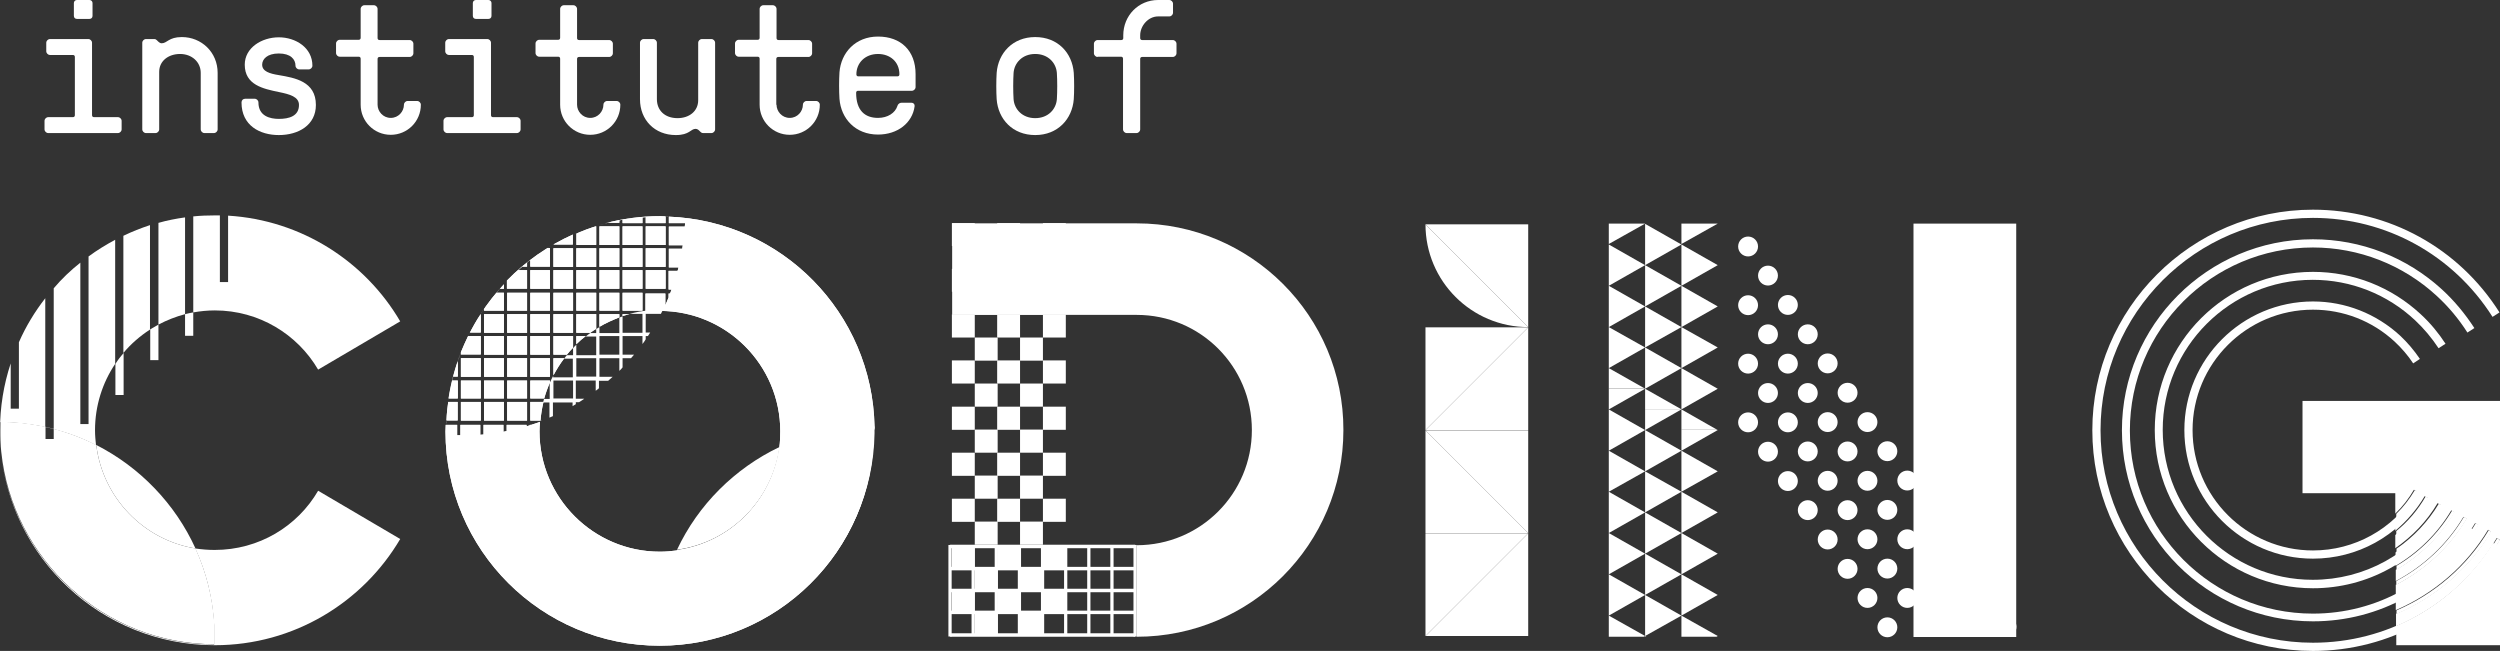 <?xml version="1.0" encoding="utf-8"?>
<!-- Generator: Adobe Illustrator 22.0.1, SVG Export Plug-In . SVG Version: 6.00 Build 0)  -->
<svg version="1.1" id="Layer_1" xmlns="http://www.w3.org/2000/svg" xmlns:xlink="http://www.w3.org/1999/xlink" x="0px" y="0px"
	 viewBox="0 0 1005.1 261.7" enable-background="new 0 0 1005.1 261.7" xml:space="preserve">
<rect x="0" y="0" width="1005.1" height="261.7" fill="#333333" stroke="none"/>
<g>
	<rect x="222.5" y="117.7" fill="#FFFFFF" width="7.9" height="7.2"/>
	<rect x="222.5" y="108.6" fill="#FFFFFF" width="7.9" height="7.5"/>
	<path fill="#FFFFFF" d="M230.6,94.4c0.4-0.2,0.7-0.3,1.1-0.5v4.6h8V91h-0.2c0.4-0.1,0.9-0.3,1.3-0.4
		C237.3,91.6,233.9,92.9,230.6,94.4z"/>
	<rect x="222.5" y="99.8" fill="#FFFFFF" width="7.9" height="7.5"/>
	<rect x="241" y="91" fill="#FFFFFF" width="8" height="7.5"/>
	<rect x="222.5" y="126.3" fill="#FFFFFF" width="7.9" height="7.5"/>
	<path fill="#FFFFFF" d="M222.5,150.9c1.3-2.4,2.7-4.7,4.4-6.9h-4.4V150.9z"/>
	<rect x="213.2" y="126.3" fill="#FFFFFF" width="7.9" height="7.5"/>
	<path fill="#FFFFFF" d="M222.5,142.6h5.4c0.8-1,1.6-1.9,2.5-2.8v-4.7h-7.9V142.6z"/>
	<rect x="213.2" y="117.7" fill="#FFFFFF" width="7.9" height="7.2"/>
	<rect x="213.2" y="135.1" fill="#FFFFFF" width="7.9" height="7.5"/>
	<rect x="241" y="117.7" fill="#FFFFFF" width="8" height="7.2"/>
	<rect x="213.2" y="108.6" fill="#FFFFFF" width="7.9" height="7.5"/>
	<rect x="259.6" y="91" fill="#FFFFFF" width="8" height="7.5"/>
	<rect x="241" y="99.8" fill="#FFFFFF" width="8" height="7.5"/>
	<path fill="#FFFFFF" d="M231.7,138.4c1.2-1.2,2.5-2.3,3.8-3.3h-3.8V138.4z"/>
	<rect x="259.6" y="108.6" fill="#FFFFFF" width="8" height="7.5"/>
	<path fill="#FFFFFF" d="M213.2,161.6v7.5h4.1c0.2-2.5,0.6-5,1.2-7.5H213.2z"/>
	<rect x="259.6" y="99.8" fill="#FFFFFF" width="8" height="7.5"/>
	<path fill="#FFFFFF" d="M244.3,89.6h4.7v-1c0.4-0.1,0.9-0.2,1.3-0.2v1.3h8v-2.3c0.4,0,0.9-0.1,1.3-0.1v2.4h8V87
		c-0.7,0-1.4-0.1-2.1-0.1c-7.7,0-15.2,1-22.3,2.9C243.5,89.8,243.9,89.7,244.3,89.6z"/>
	<rect x="213.2" y="144" fill="#FFFFFF" width="7.9" height="7.5"/>
	<path fill="#FFFFFF" d="M241,126.3v5.1c2.5-1.5,5.2-2.7,8-3.8v-1.3H241z"/>
	<rect x="241" y="108.6" fill="#FFFFFF" width="8" height="7.5"/>
	<rect x="231.7" y="117.7" fill="#FFFFFF" width="8" height="7.2"/>
	<path fill="#FFFFFF" d="M231.7,126.3v7.5h5.6c0.8-0.6,1.6-1.1,2.4-1.6v-5.9H231.7z"/>
	<rect x="231.7" y="99.8" fill="#FFFFFF" width="8" height="7.5"/>
	<rect x="231.7" y="108.6" fill="#FFFFFF" width="8" height="7.5"/>
	<path fill="#FFFFFF" d="M193.3,135.1h-5.1c-1,2.1-2,4.3-2.9,6.5v0.9h8V135.1z"/>
	<rect x="185.3" y="144" fill="#FFFFFF" width="8" height="7.5"/>
	<rect x="185.3" y="153" fill="#FFFFFF" width="8" height="7.2"/>
	<path fill="#FFFFFF" d="M193.3,126.3L193.3,126.3c-1.8,2.6-3.3,5.3-4.7,8c0.1-0.2,0.2-0.4,0.3-0.6h4.4V126.3z"/>
	<rect x="185.3" y="161.6" fill="#FFFFFF" width="8" height="7.5"/>
	<rect x="203.9" y="161.6" fill="#FFFFFF" width="8" height="7.5"/>
	<path fill="#FFFFFF" d="M179.5,169.1h4.5v-7.5h-3.8c0-0.3,0.1-0.5,0.1-0.8C179.9,163.5,179.6,166.3,179.5,169.1z"/>
	<path fill="#FFFFFF" d="M184,151.4v-6.2c0.4-1.2,0.9-2.4,1.3-3.6c-2.3,5.9-4,12.1-5,18.6h3.7V153h-2.2c0.1-0.5,0.2-1.1,0.4-1.6H184
		z"/>
	<rect x="203.9" y="126.3" fill="#FFFFFF" width="8" height="7.5"/>
	<rect x="203.9" y="117.7" fill="#FFFFFF" width="8" height="7.2"/>
	<path fill="#FFFFFF" d="M351.6,171.5c-0.9-45.7-37.2-82.6-82.7-84.4v2.6h6.5c0,0.5,0,0.9-0.1,1.4h-6.4v7.5h5.6
		c-0.1,0.5-0.1,0.9-0.2,1.4h-5.4v7.5h3.9c-0.1,0.5-0.2,0.9-0.4,1.4h-3.6v7.5h1.2c-0.2,0.5-0.4,1.1-0.6,1.6h-0.6v1.6
		c-0.4,1-0.9,2.1-1.3,3.1v-4.7h-8v7.2h1.3c1.5-0.1,3-0.2,4.5-0.2c26.7,0,48.4,21.7,48.4,48.4c0,2.2-0.1,4.4-0.4,6.6
		c-2.9,21.4-19.8,38.4-41.2,41.3c-2.2,0.3-4.5,0.5-6.8,0.5c-26.7,0-48.4-21.7-48.4-48.4c0-1.3,0.1-2.6,0.2-3.8l0,0
		c-1.1,0.4-2.3,0.8-3.5,1.2h-0.6v0.2c-0.4,0.1-0.9,0.3-1.3,0.4v-0.6h-8v2.5c-0.4,0.1-0.9,0.2-1.3,0.3v-2.8h-8v3.9
		c-0.4,0-0.9,0.1-1.3,0.1v-4h-8v4.2c-0.4,0-0.9,0-1.3,0v-4.2h-4.6c0,0.9-0.1,1.8-0.1,2.7c0,47.6,38.6,86.1,86.1,86.1
		c47.2,0,85.6-38,86.1-85.1c0-0.4,0-0.9,0-1.4C351.6,172.4,351.6,171.9,351.6,171.5z"/>
	<rect x="203.9" y="144" fill="#FFFFFF" width="8" height="7.5"/>
	<rect x="203.9" y="153" fill="#FFFFFF" width="8" height="7.2"/>
	<rect x="203.9" y="135.1" fill="#FFFFFF" width="8" height="7.5"/>
	<path fill="#FFFFFF" d="M202.6,116.1v-1.8c-3.5,3.7-6.6,7.7-9.4,12c0.5-0.7,0.9-1.4,1.4-2.1v0.7h8v-7.2h-3c0.5-0.5,0.9-1.1,1.4-1.6
		H202.6z"/>
	<rect x="250.3" y="108.6" fill="#FFFFFF" width="8" height="7.5"/>
	<rect x="194.6" y="126.3" fill="#FFFFFF" width="8" height="7.5"/>
	<rect x="250.3" y="117.7" fill="#FFFFFF" width="8" height="7.2"/>
	<rect x="250.3" y="99.8" fill="#FFFFFF" width="8" height="7.5"/>
	<path fill="#FFFFFF" d="M203.9,116.1h8v-7.5h-3.5c0.5-0.5,1-0.9,1.6-1.4h1.9v-1.6c0.4-0.4,0.9-0.7,1.3-1v2.6h7.9v-7.5h-0.9
		c0.8-0.5,1.5-0.9,2.3-1.4h7.8v-4c-10,4.5-19,10.8-26.5,18.5V116.1z"/>
	<path fill="#FFFFFF" d="M250.3,127.1c0.9-0.3,1.9-0.6,2.8-0.8h-2.8V127.1z"/>
	<rect x="250.3" y="91" fill="#FFFFFF" width="8" height="7.5"/>
	<rect x="194.6" y="144" fill="#FFFFFF" width="8" height="7.5"/>
	<rect x="194.6" y="135.1" fill="#FFFFFF" width="8" height="7.5"/>
	<path fill="#FFFFFF" d="M213.2,160.2h5.6c0.6-2.2,1.4-4.4,2.3-6.4V153h-7.9V160.2z"/>
	<rect x="194.6" y="153" fill="#FFFFFF" width="8" height="7.2"/>
	<rect x="194.6" y="161.6" fill="#FFFFFF" width="8" height="7.5"/>
</g>
<path fill="#FFFFFF" d="M20.1,22.1c-0.8,0-1.5-0.7-1.5-1.5v-3.4c0-0.8,0.7-1.5,1.5-1.5h15.4c0.8,0,1.5,0.7,1.5,1.5v29.1
	c0,0.5,0.3,0.8,0.8,0.8h9.6c0.8,0,1.5,0.7,1.5,1.5V52c0,0.8-0.7,1.5-1.5,1.5h-28c-0.8,0-1.5-0.7-1.5-1.5v-3.4c0-0.8,0.7-1.5,1.5-1.5
	h9.9c0.5,0,0.8-0.3,0.8-0.8V22.9c0-0.5-0.3-0.8-0.8-0.8H20.1z M37.2,6.4c0,0.7-0.5,1.2-1.2,1.2h-5.1c-0.7,0-1.2-0.5-1.2-1.2V1.2
	c0-0.6,0.5-1.2,1.2-1.2H36c0.7,0,1.2,0.6,1.2,1.2V6.4z"/>
<path fill="#FFFFFF" d="M73.1,14.9c7.9,0,14.4,6.1,14.4,14.4V52c0,0.8-0.7,1.5-1.5,1.5h-3.8c-0.8,0-1.5-0.7-1.5-1.5V29.3
	c0-4.4-3.6-7.6-8.3-7.6S64,24.5,64,28.9V52c0,0.8-0.7,1.5-1.5,1.5h-3.8c-0.8,0-1.5-0.7-1.5-1.5V17.2c0-0.8,0.7-1.5,1.5-1.5H62
	c0.5,0,0.8,0.2,1.1,0.5c0.5,0.5,1.1,1.2,1.9,1.2C67.2,17.4,67.8,14.9,73.1,14.9z"/>
<path fill="#FFFFFF" d="M98.6,39.7h3.8c0.8,0,1.5,0.7,1.5,1.5c0,5.5,4.7,6.6,8.2,6.6c4.1,0,8.1-1.1,8.1-5.6c0-3.3-3.7-4.3-8.1-5.2
	c-6.2-1.3-13.7-2.8-13.7-11c0-6.8,6.8-11,13.7-11c6.8,0,13.5,4.2,13.5,11.4c0,0.8-0.7,1.5-1.5,1.5h-3.8c-0.8,0-1.5-0.7-1.5-1.5
	c0-2.6-2-4.9-6.7-4.9c-4.7,0-6.7,2.3-6.7,4.5c0,2.7,3,3.6,6.7,4.2c6.4,1.1,14.9,2.5,14.9,12c0,8.1-7,12.1-14.9,12.1
	c-7.6,0-15-3.8-15-13.1C97.1,40.3,97.7,39.7,98.6,39.7z"/>
<path fill="#FFFFFF" d="M151.8,42.1c0,2.7,2.2,5.3,5.3,5.3c3.1,0,5.3-2.6,5.3-5.3c0-0.8,0.7-1.5,1.5-1.5h3.8c0.8,0,1.5,0.7,1.5,1.5
	c0,6.7-5.4,12.1-12.1,12.1c-6.7,0-12.1-5.4-12.1-12.1V23.6c0-0.5-0.3-0.8-0.8-0.8h-7.6c-0.8,0-1.5-0.7-1.5-1.5v-3.8
	c0-0.8,0.7-1.5,1.5-1.5h7.6c0.5,0,0.8-0.3,0.8-0.8V3.6c0-0.8,0.7-1.5,1.5-1.5h3.8c0.8,0,1.5,0.7,1.5,1.5v11.7c0,0.5,0.3,0.8,0.8,0.8
	h12.1c0.8,0,1.5,0.7,1.5,1.5v3.8c0,0.8-0.7,1.5-1.5,1.5h-12.1c-0.5,0-0.8,0.3-0.8,0.8V42.1z"/>
<path fill="#FFFFFF" d="M180.5,22.1c-0.8,0-1.5-0.7-1.5-1.5v-3.4c0-0.8,0.7-1.5,1.5-1.5h15.4c0.8,0,1.5,0.7,1.5,1.5v29.1
	c0,0.5,0.3,0.8,0.8,0.8h9.6c0.8,0,1.5,0.7,1.5,1.5V52c0,0.8-0.7,1.5-1.5,1.5h-28c-0.8,0-1.5-0.7-1.5-1.5v-3.4c0-0.8,0.7-1.5,1.5-1.5
	h9.9c0.5,0,0.8-0.3,0.8-0.8V22.9c0-0.5-0.3-0.8-0.8-0.8H180.5z M197.6,6.4c0,0.7-0.5,1.2-1.2,1.2h-5.1c-0.7,0-1.2-0.5-1.2-1.2V1.2
	c0-0.6,0.5-1.2,1.2-1.2h5.1c0.7,0,1.2,0.6,1.2,1.2V6.4z"/>
<path fill="#FFFFFF" d="M232,42.1c0,2.7,2.2,5.3,5.3,5.3c3.1,0,5.3-2.6,5.3-5.3c0-0.8,0.7-1.5,1.5-1.5h3.8c0.8,0,1.5,0.7,1.5,1.5
	c0,6.7-5.4,12.1-12.1,12.1c-6.7,0-12.1-5.4-12.1-12.1V23.6c0-0.5-0.3-0.8-0.8-0.8h-7.6c-0.8,0-1.5-0.7-1.5-1.5v-3.8
	c0-0.8,0.7-1.5,1.5-1.5h7.6c0.5,0,0.8-0.3,0.8-0.8V3.6c0-0.8,0.7-1.5,1.5-1.5h3.8c0.8,0,1.5,0.7,1.5,1.5v11.7c0,0.5,0.3,0.8,0.8,0.8
	h12.1c0.8,0,1.5,0.7,1.5,1.5v3.8c0,0.8-0.7,1.5-1.5,1.5h-12.1c-0.5,0-0.8,0.3-0.8,0.8V42.1z"/>
<path fill="#FFFFFF" d="M271.7,54.3c-8.5,0-14.4-6.1-14.4-14.4V17.2c0-0.8,0.7-1.5,1.5-1.5h3.8c0.8,0,1.5,0.7,1.5,1.5v22.7
	c0,4.4,3.1,7.6,8.3,7.6c4.7,0,8.3-2.8,8.3-7.2V17.2c0-0.8,0.7-1.5,1.5-1.5h3.8c0.8,0,1.5,0.7,1.5,1.5V52c0,0.8-0.7,1.5-1.5,1.5h-3.3
	c-0.5,0-0.8-0.2-1.1-0.5c-0.5-0.5-1.1-1.2-1.9-1.2C277.6,51.8,277.3,54.3,271.7,54.3z"/>
<path fill="#FFFFFF" d="M312.2,42.1c0,2.7,2.2,5.3,5.3,5.3c3.1,0,5.3-2.6,5.3-5.3c0-0.8,0.7-1.5,1.5-1.5h3.8c0.8,0,1.5,0.7,1.5,1.5
	c0,6.7-5.4,12.1-12.1,12.1c-6.7,0-12.1-5.4-12.1-12.1V23.6c0-0.5-0.3-0.8-0.8-0.8H297c-0.8,0-1.5-0.7-1.5-1.5v-3.8
	c0-0.8,0.7-1.5,1.5-1.5h7.6c0.5,0,0.8-0.3,0.8-0.8V3.6c0-0.8,0.7-1.5,1.5-1.5h3.8c0.8,0,1.5,0.7,1.5,1.5v11.7c0,0.5,0.3,0.8,0.8,0.8
	H325c0.8,0,1.5,0.7,1.5,1.5v3.8c0,0.8-0.7,1.5-1.5,1.5h-12.1c-0.5,0-0.8,0.3-0.8,0.8V42.1z"/>
<path fill="#FFFFFF" d="M353,47.4c3.9,0,6.9-2,7.8-4.8c0.3-1,1.1-1.3,1.7-1.3h3.9c0.8,0,1.4,0.5,1.3,1.5
	c-0.9,6.6-6.8,11.3-14.7,11.3c-9.1,0-14.9-6.4-15.5-14.4c-0.2-3-0.2-7.6,0-10.6c0.6-7.9,6.4-14.4,15.5-14.4
	c9.2,0,15.1,5.7,15.1,15.1v5.2c0,0.8-0.7,1.5-1.5,1.5h-21.6c-0.5,0-0.8,0.3-0.8,0.8C344.2,44.4,347.7,47.4,353,47.4z M345.1,30.7
	h15.7c0.5,0,0.8-0.3,0.8-0.8c0-5.2-3.9-8.2-8.6-8.2c-5.2,0-8.7,3.6-8.7,8.2C344.3,30.4,344.6,30.7,345.1,30.7z"/>
<path fill="#FFFFFF" d="M431.7,29.3c0.2,3,0.2,7.6,0,10.6c-0.6,7.9-6.4,14.4-15.5,14.4s-14.9-6.4-15.5-14.4c-0.2-3-0.2-7.6,0-10.6
	c0.6-7.9,6.4-14.4,15.5-14.4S431.1,21.3,431.7,29.3z M424.9,39.9c0.2-3.1,0.2-7.5,0-10.6c-0.3-4-3.5-7.6-8.7-7.6s-8.4,3.6-8.7,7.6
	c-0.2,3.1-0.2,7.5,0,10.6c0.3,4,3.5,7.6,8.7,7.6S424.6,43.9,424.9,39.9z"/>
<path fill="#FFFFFF" d="M441.3,22.9c-0.8,0-1.5-0.7-1.5-1.5v-3.8c0-0.8,0.7-1.5,1.5-1.5h9.5c0.5,0,0.8-0.3,0.8-0.8v-1.1
	c0-7.9,6.1-14.2,14-14.2h4.5c0.8,0,1.5,0.7,1.5,1.5v3.6c0,0.8-0.7,1.5-1.5,1.5h-4.5c-4,0-7.2,3.8-7.2,7.6v1.1c0,0.5,0.3,0.8,0.8,0.8
	h12.3c0.8,0,1.5,0.7,1.5,1.5v3.8c0,0.8-0.7,1.5-1.5,1.5h-12.3c-0.5,0-0.8,0.3-0.8,0.8V52c0,0.8-0.7,1.5-1.5,1.5H453
	c-0.8,0-1.5-0.7-1.5-1.5V23.6c0-0.5-0.3-0.8-0.8-0.8H441.3z"/>
<path fill="#FFFFFF" d="M127.9,197.3l33,19.4c-15,25.5-42.8,42.7-74.5,42.7c-45.5,0-82.8-35.1-86.2-79.8
	c3.5,44.2,40.9,79.4,85.9,79.5l0-7.8c-0.6-10.9-3.2-21.3-7.6-30.8c2.6,0.4,5.2,0.6,7.8,0.6C104.1,221.1,119.6,211.6,127.9,197.3z"/>
<path fill="#FFFFFF" d="M78.6,220.5c-20.9-3.4-37.3-20.4-39.9-41.6C56.2,187.8,70.4,202.5,78.6,220.5z"/>
<path fill="#FFFFFF" d="M457,89.8h-74.2v36.8H457c25.6,0,46.3,20.7,46.3,46.3c0,25.6-20.7,46.3-46.3,46.3V256
	c45.9,0,83.1-37.2,83.1-83.1C540.2,127,502.9,89.8,457,89.8z"/>
<path fill="#FFFFFF" d="M1005.1,161.3v98.1h-41.7v-6.1c17.2-7.2,31.9-19.8,41.6-36.3l-1.2-0.7c-9.5,16.1-23.8,28.4-40.5,35.5v-5
	c15.8-6.7,29.3-18.2,38.2-33.1l-1.2-0.7c-8.7,14.5-21.8,25.7-37.1,32.3v-4.6c13.6-6.4,25.2-16.6,33.1-29.7l-1.2-0.7
	c-7.6,12.7-18.8,22.6-31.9,28.9v-4.1c11.6-6,21.6-15.1,28.4-26.6l-1.2-0.7c-6.6,11.1-16.1,19.9-27.2,25.8v-4.5
	c9.6-5.5,17.7-13.4,23.5-23.2l-1.2-0.7c-5.5,9.3-13.3,16.9-22.4,22.3v-5.4c7.3-4.9,13.5-11.4,18.1-19.1l-1.2-0.7
	c-4.3,7.3-10.2,13.4-17,18.1v-5.3c5.1-4.1,9.6-9.1,13-14.9l-1.2-0.7c-3.1,5.3-7.2,10-11.8,13.9v-5c3.3-3.1,6.3-6.8,8.7-10.8
	l-1.2-0.7c-2.1,3.6-4.6,6.8-7.5,9.6v-8.2h-37.3v-37.1H1005.1z"/>
<g>
	<path fill="#FFFFFF" d="M972.1,197.7c-2.4,4.1-5.3,7.7-8.7,10.8v-1.9c2.9-2.8,5.4-6.1,7.5-9.6L972.1,197.7z"/>
</g>
<g>
	<path fill="#FFFFFF" d="M1005.1,217.1c-9.7,16.5-24.5,29.1-41.6,36.3v-1.5c16.7-7.1,31-19.4,40.5-35.5L1005.1,217.1z"/>
</g>
<g>
	<path fill="#FFFFFF" d="M976.4,200.3c-3.4,5.8-7.9,10.8-13,14.9v-1.7c4.7-3.8,8.7-8.5,11.8-13.9L976.4,200.3z"/>
</g>
<g>
	<path fill="#FFFFFF" d="M981.6,203.1c-4.6,7.7-10.8,14.2-18.1,19.1v-1.6c6.8-4.7,12.7-10.9,17-18.1L981.6,203.1z"/>
</g>
<g>
	<path fill="#FFFFFF" d="M987,205.9c-5.8,9.7-13.9,17.6-23.5,23.2v-1.6c9.1-5.4,16.8-13,22.4-22.3L987,205.9z"/>
</g>
<g>
	<path fill="#FFFFFF" d="M991.8,208.5c-6.8,11.5-16.8,20.6-28.4,26.6v-1.5c11.1-5.9,20.6-14.7,27.2-25.8L991.8,208.5z"/>
</g>
<g>
	<path fill="#FFFFFF" d="M996.6,211c-7.9,13.1-19.5,23.3-33.1,29.7v-1.5c13.1-6.3,24.3-16.2,31.9-28.9L996.6,211z"/>
</g>
<g>
	<path fill="#FFFFFF" d="M1001.7,213.8c-9,14.9-22.5,26.4-38.2,33.1v-1.5c15.3-6.6,28.4-17.8,37.1-32.3L1001.7,213.8z"/>
</g>
<polygon fill="#FFFFFF" points="573.1,173 573.1,214.3 614.4,214.3 614.4,214.3 573.1,173 "/>
<polygon fill="#FFFFFF" points="573.1,173 614.4,214.3 614.4,173 "/>
<path fill="#FFFFFF" d="M573.1,90.2L573.1,90.2c0,22.8,18.5,41.3,41.3,41.3l0,0v0L573.1,90.2L573.1,90.2z"/>
<polygon fill="#FFFFFF" points="573.1,90.2 614.4,131.5 614.4,90.2 "/>
<polygon fill="#FFFFFF" points="573.1,131.6 573.1,172.9 614.4,131.6 "/>
<polygon fill="#FFFFFF" points="614.4,131.6 573.1,172.9 614.4,172.9 "/>
<polygon fill="#FFFFFF" points="614.4,255.7 614.4,214.4 573.1,255.7 "/>
<polygon fill="#FFFFFF" points="573.1,214.4 573.1,255.7 573.1,255.7 614.4,214.4 614.4,214.4 "/>
<rect x="769.3" y="89.9" fill="#FFFFFF" width="41.3" height="166.2"/>
<g>
	<path fill="#FFFFFF" d="M313.4,179.7c-2.9,21.4-19.8,38.4-41.2,41.3C280.7,202.9,295.4,188.3,313.4,179.7z"/>
</g>
<g>
	<path fill="#FFFFFF" d="M351.6,172.8c0,0.4,0,0.9,0,1.4c-0.7,46.5-38.3,84.1-84.8,84.8c-0.4,0-0.9,0-1.4,0s-0.9,0-1.4,0
		c0-0.4,0-0.9,0-1.4c0-5.2,0.5-10.3,1.4-15.3c1.3-7.5,3.6-14.6,6.8-21.2c21.4-3,38.3-19.9,41.2-41.3c6.7-3.2,13.9-5.5,21.5-6.9
		c5-0.9,10.1-1.4,15.3-1.4c0.4,0,0.9,0,1.4,0C351.6,171.9,351.6,172.4,351.6,172.8z"/>
</g>
<g>
	<circle fill="#FFFFFF" cx="702.8" cy="99.1" r="4"/>
	<circle fill="#FFFFFF" cx="710.8" cy="110.8" r="4"/>
	<circle fill="#FFFFFF" cx="718.8" cy="122.6" r="4"/>
	<circle fill="#FFFFFF" cx="726.8" cy="134.4" r="4"/>
	<circle fill="#FFFFFF" cx="734.8" cy="146.1" r="4"/>
	<circle fill="#FFFFFF" cx="742.8" cy="157.9" r="4"/>
	<circle fill="#FFFFFF" cx="750.8" cy="169.7" r="4"/>
	<circle fill="#FFFFFF" cx="758.8" cy="181.4" r="4"/>
	<circle fill="#FFFFFF" cx="766.8" cy="193.2" r="4"/>
	<circle fill="#FFFFFF" cx="774.8" cy="205" r="4"/>
	<circle fill="#FFFFFF" cx="782.8" cy="216.7" r="4"/>
	<circle fill="#FFFFFF" cx="790.8" cy="228.5" r="4"/>
	<circle fill="#FFFFFF" cx="798.7" cy="240.3" r="4"/>
	<circle fill="#FFFFFF" cx="806.7" cy="252" r="4"/>
</g>
<circle fill="#FFFFFF" cx="702.8" cy="122.7" r="4"/>
<circle fill="#FFFFFF" cx="710.8" cy="134.4" r="4"/>
<circle fill="#FFFFFF" cx="718.8" cy="146.2" r="4"/>
<circle fill="#FFFFFF" cx="726.8" cy="158" r="4"/>
<circle fill="#FFFFFF" cx="734.8" cy="169.7" r="4"/>
<circle fill="#FFFFFF" cx="742.8" cy="181.5" r="4"/>
<circle fill="#FFFFFF" cx="750.8" cy="193.3" r="4"/>
<circle fill="#FFFFFF" cx="758.8" cy="205" r="4"/>
<circle fill="#FFFFFF" cx="766.8" cy="216.8" r="4"/>
<circle fill="#FFFFFF" cx="774.8" cy="228.6" r="4"/>
<circle fill="#FFFFFF" cx="782.8" cy="240.3" r="4"/>
<circle fill="#FFFFFF" cx="790.8" cy="252.1" r="4"/>
<circle fill="#FFFFFF" cx="702.8" cy="146.2" r="4"/>
<circle fill="#FFFFFF" cx="710.8" cy="158" r="4"/>
<circle fill="#FFFFFF" cx="718.8" cy="169.8" r="4"/>
<circle fill="#FFFFFF" cx="726.8" cy="181.5" r="4"/>
<circle fill="#FFFFFF" cx="734.8" cy="193.3" r="4"/>
<circle fill="#FFFFFF" cx="742.8" cy="205.1" r="4"/>
<circle fill="#FFFFFF" cx="750.8" cy="216.8" r="4"/>
<circle fill="#FFFFFF" cx="758.8" cy="228.6" r="4"/>
<circle fill="#FFFFFF" cx="766.8" cy="240.4" r="4"/>
<circle fill="#FFFFFF" cx="774.8" cy="252.1" r="4"/>
<circle fill="#FFFFFF" cx="702.8" cy="169.8" r="4"/>
<circle fill="#FFFFFF" cx="710.8" cy="181.6" r="4"/>
<circle fill="#FFFFFF" cx="718.8" cy="193.4" r="4"/>
<circle fill="#FFFFFF" cx="726.8" cy="205.1" r="4"/>
<circle fill="#FFFFFF" cx="734.8" cy="216.9" r="4"/>
<circle fill="#FFFFFF" cx="742.8" cy="228.7" r="4"/>
<circle fill="#FFFFFF" cx="750.8" cy="240.4" r="4"/>
<circle fill="#FFFFFF" cx="758.8" cy="252.2" r="4"/>
<path fill="#FFFFFF" d="M929.9,261.7c-48.9,0-88.7-39.8-88.7-88.7c0-48.9,39.8-88.7,88.7-88.7c30.6,0,58.6,15.4,75,41.3l-2.8,1.8
	c-15.8-24.9-42.8-39.8-72.2-39.8c-47.1,0-85.4,38.3-85.4,85.4s38.3,85.4,85.4,85.4c29.6,0,56.7-15,72.4-40.1l2.8,1.7
	C988.7,246.1,960.6,261.7,929.9,261.7z"/>
<path fill="#FFFFFF" stroke="#FFFFFF" stroke-width="3.285" stroke-miterlimit="10" d="M1005.1,173"/>
<path fill="#FFFFFF" d="M929.9,249.8c-42.4,0-76.8-34.5-76.8-76.8s34.5-76.8,76.8-76.8c19.3,0,37.7,7.2,51.9,20.2
	c5,4.6,9.3,9.8,13,15.5l-2.8,1.8c-3.5-5.5-7.6-10.4-12.4-14.8c-13.6-12.5-31.3-19.4-49.7-19.4c-40.6,0-73.6,33-73.6,73.6
	s33,73.6,73.6,73.6c25.6,0,49-13,62.6-34.9l2.8,1.7C981.1,236.2,956.7,249.8,929.9,249.8z"/>
<path fill="#FFFFFF" stroke="#FFFFFF" stroke-width="3.285" stroke-miterlimit="10" d="M991.8,173"/>
<path fill="#FFFFFF" d="M929.9,236.5c-35,0-63.6-28.5-63.6-63.6s28.5-63.6,63.6-63.6c16.2,0,31.6,6.1,43.4,17.1
	c3.8,3.5,7.1,7.5,9.9,11.8l-2.8,1.8c-2.7-4.1-5.8-7.8-9.4-11.2c-11.2-10.5-25.8-16.3-41.2-16.3c-33.2,0-60.3,27-60.3,60.3
	s27,60.3,60.3,60.3c20.9,0,39.9-10.5,51.1-28.2l2.8,1.8C972,225.4,951.9,236.5,929.9,236.5z"/>
<path fill="#FFFFFF" stroke="#FFFFFF" stroke-width="3.285" stroke-miterlimit="10" d="M979.9,173"/>
<path fill="#FFFFFF" d="M929.9,224.6c-28.5,0-51.7-23.2-51.7-51.7s23.2-51.7,51.7-51.7c13,0,25.4,4.9,35,13.7c3,2.8,5.7,6,8,9.4
	l-2.7,1.8c-2.1-3.2-4.7-6.2-7.5-8.8c-9-8.3-20.6-12.8-32.8-12.8c-26.7,0-48.4,21.7-48.4,48.4s21.7,48.4,48.4,48.4
	c16.7,0,32-8.5,41-22.6l2.8,1.8C964.1,215.6,947.7,224.6,929.9,224.6z"/>
<g>
	<polygon fill="#FFFFFF" points="646.8,98.3 646.8,114.9 661.4,106.6 	"/>
	<polygon fill="#FFFFFF" points="646.8,89.9 646.8,98.1 661.4,89.9 	"/>
	<polygon fill="#FFFFFF" points="676,89.9 676,98.1 690.6,89.9 	"/>
	<polygon fill="#FFFFFF" points="646.8,114.9 646.8,131.5 661.4,123.2 	"/>
	<polygon fill="#FFFFFF" points="661.4,139.7 646.8,131.5 646.8,148 646.8,148 	"/>
	<polygon fill="#FFFFFF" points="646.8,148 646.8,148 646.8,148 646.8,148 646.8,156.2 661.3,156.2 	"/>
	<polygon fill="#FFFFFF" points="646.8,148 646.8,148 646.8,148 	"/>
	<polygon fill="#FFFFFF" points="661.3,156.2 646.8,156.2 646.8,164.6 661.4,156.3 	"/>
	<polygon fill="#FFFFFF" points="646.8,164.6 646.8,181.2 661.4,172.9 	"/>
	<polygon fill="#FFFFFF" points="646.8,181.2 646.8,197.7 661.4,189.5 	"/>
	<polygon fill="#FFFFFF" points="646.8,197.7 646.8,214.3 661.4,206 	"/>
	<polygon fill="#FFFFFF" points="646.8,214.3 646.8,230.9 661.4,222.6 	"/>
	<polygon fill="#FFFFFF" points="646.8,230.9 646.8,247.5 661.4,239.2 	"/>
	<polygon fill="#FFFFFF" points="661.4,255.7 646.8,247.5 646.8,256 660.9,256 	"/>
	<polygon fill="#FFFFFF" points="661.4,106.6 661.4,123.2 676,114.9 	"/>
	<polygon fill="#FFFFFF" points="661.4,90 661.4,106.6 676,98.3 	"/>
	<polygon fill="#FFFFFF" points="661.4,123.2 661.4,139.7 676,131.5 	"/>
	<polygon fill="#FFFFFF" points="676,148 661.4,139.7 661.4,156.3 661.4,156.3 	"/>
	<polygon fill="#FFFFFF" points="661.4,156.3 661.4,156.3 661.4,156.3 661.4,156.3 661.4,164.5 675.9,164.5 	"/>
	<polygon fill="#FFFFFF" points="661.4,156.3 661.4,156.3 661.4,156.3 	"/>
	<polygon fill="#FFFFFF" points="676,164.6 675.9,164.5 661.4,164.5 661.4,172.9 661.4,172.9 	"/>
	<polygon fill="#FFFFFF" points="661.4,172.9 661.4,189.5 676,181.2 	"/>
	<polygon fill="#FFFFFF" points="661.4,189.5 661.4,206 676,197.7 	"/>
	<polygon fill="#FFFFFF" points="661.4,206 661.4,222.6 676,214.3 	"/>
	<polygon fill="#FFFFFF" points="661.4,222.6 661.4,239.2 676,230.9 	"/>
	<polygon fill="#FFFFFF" points="661.4,239.2 661.4,255.7 676,247.5 	"/>
	<polygon fill="#FFFFFF" points="661.4,255.7 661.4,256 661.9,256 	"/>
	<polygon fill="#FFFFFF" points="676,114.9 676,131.5 690.6,123.2 	"/>
	<polygon fill="#FFFFFF" points="676,98.3 676,114.9 690.6,106.6 	"/>
	<polygon fill="#FFFFFF" points="676,131.5 676,148 690.6,139.7 	"/>
	<polygon fill="#FFFFFF" points="690.6,156.3 676,148 676,164.6 676,164.6 	"/>
	<polygon fill="#FFFFFF" points="676,164.6 676,164.6 676,164.6 676,164.6 676,172.8 690.4,172.8 	"/>
	<polygon fill="#FFFFFF" points="676,164.6 676,164.6 676,164.6 	"/>
	<polygon fill="#FFFFFF" points="690.6,172.9 690.4,172.8 676,172.8 676,181.2 676,181.2 	"/>
	<polygon fill="#FFFFFF" points="676,181.2 676,197.7 690.6,189.5 	"/>
	<polygon fill="#FFFFFF" points="676,197.7 676,214.3 690.6,206 	"/>
	<polygon fill="#FFFFFF" points="676,214.3 676,230.9 690.6,222.6 	"/>
	<polygon fill="#FFFFFF" points="676,230.9 676,247.5 690.6,239.2 	"/>
	<polygon fill="#FFFFFF" points="690.6,255.7 676,247.5 676,256 690.1,256 	"/>
</g>
<rect x="382.7" y="89.7" fill="#FFFFFF" width="9.2" height="9.2"/>
<rect x="400.9" y="89.7" fill="#FFFFFF" width="9.2" height="9.2"/>
<rect x="391.9" y="98.9" fill="#FFFFFF" width="9.2" height="9.2"/>
<rect x="410.1" y="98.9" fill="#FFFFFF" width="9.2" height="9.2"/>
<rect x="382.7" y="108.1" fill="#FFFFFF" width="9.2" height="9.2"/>
<rect x="400.9" y="108.1" fill="#FFFFFF" width="9.2" height="9.2"/>
<rect x="391.9" y="117.3" fill="#FFFFFF" width="9.2" height="9.2"/>
<rect x="410.1" y="117.3" fill="#FFFFFF" width="9.2" height="9.2"/>
<rect x="382.7" y="126.4" fill="#FFFFFF" width="9.2" height="9.3"/>
<rect x="400.9" y="126.4" fill="#FFFFFF" width="9.2" height="9.3"/>
<rect x="391.9" y="135.7" fill="#FFFFFF" width="9.2" height="9.3"/>
<rect x="410.1" y="135.7" fill="#FFFFFF" width="9.2" height="9.3"/>
<rect x="382.7" y="144.9" fill="#FFFFFF" width="9.2" height="9.3"/>
<rect x="400.9" y="144.9" fill="#FFFFFF" width="9.2" height="9.3"/>
<rect x="391.9" y="154.2" fill="#FFFFFF" width="9.2" height="9.3"/>
<rect x="410.1" y="154.2" fill="#FFFFFF" width="9.2" height="9.3"/>
<rect x="382.7" y="163.5" fill="#FFFFFF" width="9.2" height="9.3"/>
<rect x="400.9" y="163.5" fill="#FFFFFF" width="9.2" height="9.3"/>
<rect x="391.9" y="172.7" fill="#FFFFFF" width="9.2" height="9.3"/>
<rect x="410.1" y="172.7" fill="#FFFFFF" width="9.2" height="9.3"/>
<rect x="382.7" y="182" fill="#FFFFFF" width="9.2" height="9.3"/>
<rect x="400.9" y="182" fill="#FFFFFF" width="9.2" height="9.3"/>
<rect x="391.9" y="191.2" fill="#FFFFFF" width="9.2" height="9.3"/>
<rect x="410.1" y="191.2" fill="#FFFFFF" width="9.2" height="9.3"/>
<rect x="382.7" y="200.5" fill="#FFFFFF" width="9.2" height="9.3"/>
<rect x="400.9" y="200.5" fill="#FFFFFF" width="9.2" height="9.3"/>
<rect x="391.9" y="209.7" fill="#FFFFFF" width="9.2" height="9.3"/>
<rect x="410.1" y="209.7" fill="#FFFFFF" width="9.2" height="9.3"/>
<rect x="382.7" y="219.2" fill="#FFFFFF" width="9.2" height="9"/>
<rect x="400.9" y="219.2" fill="#FFFFFF" width="9.2" height="9"/>
<rect x="391.9" y="228.2" fill="#FFFFFF" width="9.2" height="9"/>
<rect x="410.1" y="228.2" fill="#FFFFFF" width="9.2" height="9"/>
<rect x="391.9" y="246" fill="#FFFFFF" width="9.2" height="9"/>
<rect x="410.1" y="246" fill="#FFFFFF" width="9.2" height="9"/>
<rect x="382.7" y="237.1" fill="#FFFFFF" width="9.2" height="9"/>
<rect x="400.9" y="237.1" fill="#FFFFFF" width="9.2" height="9"/>
<rect x="419.3" y="89.7" fill="#FFFFFF" width="9.2" height="9.2"/>
<rect x="419.3" y="108.1" fill="#FFFFFF" width="9.2" height="9.2"/>
<rect x="419.3" y="126.4" fill="#FFFFFF" width="9.2" height="9.3"/>
<rect x="419.3" y="144.9" fill="#FFFFFF" width="9.2" height="9.3"/>
<rect x="419.3" y="163.5" fill="#FFFFFF" width="9.2" height="9.3"/>
<rect x="419.3" y="182" fill="#FFFFFF" width="9.2" height="9.3"/>
<rect x="419.3" y="200.5" fill="#FFFFFF" width="9.2" height="9.3"/>
<rect x="419.3" y="219.2" fill="#FFFFFF" width="9.2" height="9"/>
<rect x="419.3" y="237.1" fill="#FFFFFF" width="9.2" height="9"/>
<rect x="390.6" y="219.3" fill="#FFFFFF" width="1.3" height="35.6"/>
<rect x="399.9" y="219.3" fill="#FFFFFF" width="1.3" height="35.6"/>
<rect x="409.2" y="219.3" fill="#FFFFFF" width="1.3" height="35.6"/>
<rect x="418.5" y="219.3" fill="#FFFFFF" width="1.3" height="35.6"/>
<rect x="427.8" y="219.3" fill="#FFFFFF" width="1.3" height="35.6"/>
<rect x="437.1" y="219.3" fill="#FFFFFF" width="1.3" height="35.6"/>
<rect x="446.4" y="219.3" fill="#FFFFFF" width="1.3" height="35.6"/>
<rect x="382.2" y="245.5" fill="#FFFFFF" width="74.2" height="1.4"/>
<rect x="382.2" y="236.7" fill="#FFFFFF" width="74.2" height="1.4"/>
<rect x="382.2" y="227.9" fill="#FFFFFF" width="74.2" height="1.4"/>
<rect x="381.3" y="219.1" fill="#FFFFFF" width="1.3" height="36.8"/>
<rect x="455.7" y="219.1" fill="#FFFFFF" width="1.3" height="36.8"/>
<rect x="382" y="219" fill="#FFFFFF" width="74.4" height="1.4"/>
<rect x="382" y="254.6" fill="#FFFFFF" width="74.4" height="1.4"/>
<g>
	<path fill="#FFFFFF" d="M7.6,137.6v26.7H4.3v-18.2C1.5,154.6,0,163.6,0,173c0,1.4,0,2.9,0.1,4.3l0-4.4v-3.2c5.5,0,11,0.6,16.2,1.6
		c0.6,0.1,1.3,0.3,1.9,0.4v-51.8C14,125.3,10.4,131.2,7.6,137.6z"/>
	<path fill="#FFFFFF" d="M49.6,94.8v47.1c3.1-3.7,6.7-6.8,10.7-9.4V90.5C56.7,91.7,53.1,93.1,49.6,94.8z"/>
	<path fill="#FFFFFF" d="M35.6,103.1v67.4h-3.3v-64.9c-3.9,3.1-7.5,6.5-10.7,10.3v56.6c6,1.6,11.7,3.7,17,6.5
		c-0.2-1.9-0.4-3.9-0.4-6c0-9.9,3-19.1,8.1-26.7V96.4C42.6,98.4,39,100.6,35.6,103.1z"/>
	<path fill="#FFFFFF" d="M63.7,89.6v40.9c3.4-1.8,7-3.2,10.7-4.2V87.4C70.8,87.9,67.2,88.6,63.7,89.6z"/>
	<path fill="#FFFFFF" d="M91.7,86.7v26.7h-3.3V86.6c-0.7,0-1.4,0-2,0c-2.9,0-5.8,0.1-8.7,0.4v38.6c2.8-0.5,5.7-0.8,8.7-0.8
		c17.7,0,33.2,9.6,41.5,23.8l33-19.4C146.8,105.1,121.2,88.5,91.7,86.7z"/>
	<path fill="#FFFFFF" d="M78.6,220.5c-20.9-3.4-37.3-20.4-39.9-41.6c-6.9-3.5-14.4-6.1-22.3-7.7c-5.3-1-10.7-1.6-16.2-1.6v3.2l0,4.4
		v0c0,0.7,0.1,1.4,0.1,2.1c0,0.1,0,0.1,0,0.2c0.1,0.7,0.1,1.4,0.2,2.1c4.5,43.2,41.4,77.4,85.7,77.4l0-7.8
		C85.6,240.4,82.9,230,78.6,220.5z M21.6,176.5h-3.3v-4.8c1.1,0.2,2.2,0.5,3.3,0.8V176.5z"/>
	<path fill="#FFFFFF" d="M46.4,158.8h3.3v-16.9c-1.2,1.4-2.3,2.8-3.3,4.4V158.8z"/>
	<path fill="#FFFFFF" d="M60.4,144.8h3.3v-14.3c-1.1,0.6-2.2,1.3-3.3,1.9V144.8z"/>
	<path fill="#FFFFFF" d="M74.4,135h3.3v-9.4c-1.1,0.2-2.2,0.4-3.3,0.7V135z"/>
</g>
<g>
	<path fill="#FFFFFF" d="M258.3,126.3v7.5h-8v-6.6c-0.4,0.1-0.9,0.3-1.3,0.5v6.2h-8v-2.4c-0.4,0.3-0.9,0.5-1.3,0.8v1.6h-2.4
		c-0.6,0.4-1.2,0.9-1.8,1.4h4.2v7.5h-8v-4.2c-0.5,0.4-0.9,0.9-1.3,1.4v2.8h-2.5c-0.4,0.4-0.7,0.9-1.1,1.4h3.5v7.5h-7.9v-0.6
		c-0.5,1-1,1.9-1.4,2.9v6.4h-2.3c-0.1,0.5-0.2,0.9-0.4,1.4h2.6v6.1c0.5-0.2,0.9-0.4,1.4-0.6v-5.5h7.9v1.5c0.4-0.3,0.9-0.5,1.3-0.8
		v-0.8h1.3c0.7-0.4,1.4-0.9,2.1-1.4h-3.4V153h8v4.1c0.5-0.3,0.9-0.7,1.3-1v-3h3.7c0.6-0.5,1.2-1.1,1.8-1.6H241V144h8v5.1
		c0.5-0.4,0.9-0.9,1.3-1.4V144h3.4c0.4-0.5,0.8-0.9,1.2-1.4h-4.6v-7.5h8v3.2c0.5-0.6,0.9-1.2,1.3-1.9v-1.3h0.9
		c0.3-0.5,0.6-0.9,0.9-1.4h-1.8v-7.5h6.1c0.2-0.5,0.5-0.9,0.7-1.4h-5.5c-2.7,0.2-5.3,0.7-7.8,1.4H258.3z M230.4,160.2h-7.9V153h7.9
		V160.2z M239.7,151.4h-8V144h8V151.4z M249,142.6h-8v-7.5h8V142.6z"/>
	<path fill="#FFFFFF" d="M217.3,169.1c0,0.1,0,0.1,0,0.2c0.2-0.1,0.3-0.1,0.5-0.2H217.3z"/>
	<path fill="#FFFFFF" d="M203.9,112.9c-0.4,0.5-0.9,0.9-1.3,1.4l0,0C203,113.8,203.5,113.4,203.9,112.9L203.9,112.9z"/>
	<polygon fill="#FFFFFF" points="193.2,126.3 193.2,126.3 193.2,126.3 	"/>
	<path fill="#FFFFFF" d="M230.4,94.4L230.4,94.4c0.1,0,0.1-0.1,0.2-0.1C230.5,94.4,230.5,94.4,230.4,94.4z"/>
	<path fill="#FFFFFF" d="M240.8,90.6c0.8-0.2,1.6-0.5,2.4-0.7C242.3,90.1,241.5,90.4,240.8,90.6z"/>
	<path fill="#FFFFFF" d="M179.5,169.1c0,0.5,0,0.9,0,1.4l0,0C179.4,170,179.4,169.5,179.5,169.1L179.5,169.1z"/>
	<path fill="#FFFFFF" d="M188.2,135.1L188.2,135.1c0.1-0.3,0.3-0.5,0.4-0.8C188.4,134.6,188.3,134.9,188.2,135.1z"/>
	<path fill="#FFFFFF" d="M180.3,160.2c0,0.2-0.1,0.4-0.1,0.6C180.3,160.6,180.3,160.4,180.3,160.2L180.3,160.2z"/>
	<polygon fill="#FFFFFF" points="185.3,141.6 185.3,141.6 185.3,141.6 	"/>
	<path fill="#FFFFFF" d="M268.9,87.1c-0.4,0-0.9,0-1.3,0v0C268,87,268.5,87,268.9,87.1L268.9,87.1z"/>
	<path fill="#FFFFFF" d="M249,89.6v-1c0.4-0.1,0.9-0.2,1.3-0.2v1.3h8v-2.3c0.4,0,0.9-0.1,1.3-0.1v2.4h8V87c-0.7,0-1.4-0.1-2.1-0.1
		c-7.7,0-15.2,1-22.3,2.9c0.4-0.1,0.7-0.2,1.1-0.3H249z"/>
	<path fill="#FFFFFF" d="M184,153h-2.2c0.1-0.5,0.2-1.1,0.4-1.6h1.9v-6.2c0.4-1.2,0.9-2.4,1.3-3.6c-2.3,5.9-4,12.1-5,18.6h3.7V153z"
		/>
	<path fill="#FFFFFF" d="M184,161.6h-3.8c0-0.3,0.1-0.5,0.1-0.8c-0.4,2.7-0.7,5.5-0.8,8.2h4.5V161.6z"/>
	<path fill="#FFFFFF" d="M193.3,142.6v-7.5h-5.1c-1,2.1-2,4.3-2.9,6.5v0.9H193.3z"/>
	<path fill="#FFFFFF" d="M211.9,116.1v-7.5h-3.5c0.5-0.5,1-0.9,1.6-1.4h1.9v-1.6c0.4-0.4,0.9-0.7,1.3-1v2.6h7.9v-7.5h-0.9
		c0.8-0.5,1.5-0.9,2.3-1.4h7.8v-4c-10,4.5-19,10.8-26.5,18.5v3.2H211.9z"/>
	<path fill="#FFFFFF" d="M194.6,124.9h8v-7.2h-3c0.5-0.5,0.9-1.1,1.4-1.6h1.6v-1.8c-3.5,3.7-6.6,7.7-9.4,12c0.5-0.7,0.9-1.4,1.4-2.1
		V124.9z"/>
	<path fill="#FFFFFF" d="M193.3,133.8v-7.5h-0.1c-1.7,2.6-3.2,5.3-4.6,8c0.1-0.2,0.2-0.4,0.3-0.6H193.3z"/>
	<path fill="#FFFFFF" d="M231.7,135.1v3.3c1.2-1.2,2.5-2.3,3.8-3.3H231.7z"/>
	<path fill="#FFFFFF" d="M231.7,98.4h8V91h-0.2c0.4-0.1,0.9-0.3,1.3-0.4c-3.5,1-6.9,2.3-10.1,3.8c0.4-0.2,0.7-0.3,1.1-0.5V98.4z"/>
	<path fill="#FFFFFF" d="M249,126.3h-8v5.1c2.5-1.5,5.2-2.7,8-3.8V126.3z"/>
	<path fill="#FFFFFF" d="M239.7,126.3h-8v7.5h5.6c0.8-0.6,1.6-1.1,2.4-1.6V126.3z"/>
	<rect x="259.6" y="91" fill="#FFFFFF" width="8" height="7.5"/>
	<path fill="#FFFFFF" d="M250.3,126.3v0.8c0.9-0.3,1.9-0.6,2.8-0.8H250.3z"/>
	<path fill="#FFFFFF" d="M213.2,161.6v7.5h4.1c0.2-2.5,0.6-5,1.2-7.5H213.2z"/>
	<path fill="#FFFFFF" d="M221.1,153h-7.9v7.2h5.6c0.6-2.2,1.4-4.4,2.3-6.4V153z"/>
	<path fill="#FFFFFF" d="M230.4,135.1h-7.9v7.5h5.4c0.8-1,1.6-1.9,2.5-2.8V135.1z"/>
	<path fill="#FFFFFF" d="M222.5,144v6.9c1.3-2.4,2.7-4.7,4.4-6.9H222.5z"/>
	<rect x="203.9" y="153" fill="#FFFFFF" width="8" height="7.2"/>
	<rect x="203.9" y="144" fill="#FFFFFF" width="8" height="7.5"/>
	<rect x="213.2" y="126.3" fill="#FFFFFF" width="7.9" height="7.5"/>
	<rect x="203.9" y="135.1" fill="#FFFFFF" width="8" height="7.5"/>
	<rect x="213.2" y="144" fill="#FFFFFF" width="7.9" height="7.5"/>
	<rect x="213.2" y="135.1" fill="#FFFFFF" width="7.9" height="7.5"/>
	<rect x="203.9" y="126.3" fill="#FFFFFF" width="8" height="7.5"/>
	<rect x="194.6" y="126.3" fill="#FFFFFF" width="8" height="7.5"/>
	<rect x="203.9" y="117.7" fill="#FFFFFF" width="8" height="7.2"/>
	<rect x="203.9" y="161.6" fill="#FFFFFF" width="8" height="7.5"/>
	<rect x="194.6" y="135.1" fill="#FFFFFF" width="8" height="7.5"/>
	<rect x="185.3" y="144" fill="#FFFFFF" width="8" height="7.5"/>
	<rect x="185.3" y="161.6" fill="#FFFFFF" width="8" height="7.5"/>
	<path fill="#FFFFFF" d="M351.6,171.5c-0.9-45.7-37.2-82.6-82.7-84.4v2.6h6.5c0,0.5,0,0.9-0.1,1.4h-6.4v7.5h5.6
		c-0.1,0.5-0.1,0.9-0.2,1.4h-5.4v7.5h3.9c-0.1,0.5-0.2,0.9-0.4,1.4h-3.6v7.5h1.2c-0.2,0.5-0.4,1.1-0.6,1.6h-0.6v1.6
		c-0.4,1-0.9,2.1-1.3,3.1v-4.7h-8v7.2h1.3c1.5-0.1,3-0.2,4.5-0.2c26.7,0,48.4,21.7,48.4,48.4c0,2.2-0.1,4.4-0.4,6.6
		c-2.9,21.4-19.8,38.4-41.2,41.3c-2.2,0.3-4.5,0.5-6.8,0.5c-26.7,0-48.4-21.7-48.4-48.4c0-1.3,0.1-2.6,0.2-3.8l0,0
		c-1.1,0.4-2.3,0.8-3.5,1.2h-0.6v0.2c-0.4,0.1-0.9,0.3-1.3,0.4v-0.6h-8v2.5c-0.4,0.1-0.9,0.2-1.3,0.3v-2.8h-8v3.9
		c-0.4,0-0.9,0.1-1.3,0.1v-4h-8v4.2c-0.4,0-0.9,0-1.3,0v-4.2h-4.6c0,0.9-0.1,1.8-0.1,2.7c0,47.6,38.6,86.1,86.1,86.1
		c47.2,0,85.6-38,86.1-85.1c0-0.4,0-0.9,0-1.4C351.6,172.4,351.6,171.9,351.6,171.5z"/>
	<rect x="185.3" y="153" fill="#FFFFFF" width="8" height="7.2"/>
	<rect x="194.6" y="144" fill="#FFFFFF" width="8" height="7.5"/>
	<rect x="194.6" y="161.6" fill="#FFFFFF" width="8" height="7.5"/>
	<rect x="194.6" y="153" fill="#FFFFFF" width="8" height="7.2"/>
	<rect x="250.3" y="99.8" fill="#FFFFFF" width="8" height="7.5"/>
	<rect x="241" y="91" fill="#FFFFFF" width="8" height="7.5"/>
	<rect x="241" y="99.8" fill="#FFFFFF" width="8" height="7.5"/>
	<rect x="250.3" y="117.7" fill="#FFFFFF" width="8" height="7.2"/>
	<rect x="241" y="108.6" fill="#FFFFFF" width="8" height="7.5"/>
	<rect x="250.3" y="91" fill="#FFFFFF" width="8" height="7.5"/>
	<rect x="241" y="117.7" fill="#FFFFFF" width="8" height="7.2"/>
	<rect x="259.6" y="108.6" fill="#FFFFFF" width="8" height="7.5"/>
	<rect x="259.6" y="99.8" fill="#FFFFFF" width="8" height="7.5"/>
	<rect x="250.3" y="108.6" fill="#FFFFFF" width="8" height="7.5"/>
	<rect x="231.7" y="99.8" fill="#FFFFFF" width="8" height="7.5"/>
	<rect x="222.5" y="126.3" fill="#FFFFFF" width="7.9" height="7.5"/>
	<rect x="222.5" y="117.7" fill="#FFFFFF" width="7.9" height="7.2"/>
	<rect x="213.2" y="117.7" fill="#FFFFFF" width="7.9" height="7.2"/>
	<rect x="213.2" y="108.6" fill="#FFFFFF" width="7.9" height="7.5"/>
	<rect x="222.5" y="108.6" fill="#FFFFFF" width="7.9" height="7.5"/>
	<rect x="231.7" y="108.6" fill="#FFFFFF" width="8" height="7.5"/>
	<rect x="231.7" y="117.7" fill="#FFFFFF" width="8" height="7.2"/>
	<rect x="222.5" y="99.8" fill="#FFFFFF" width="7.9" height="7.5"/>
</g>
</svg>
